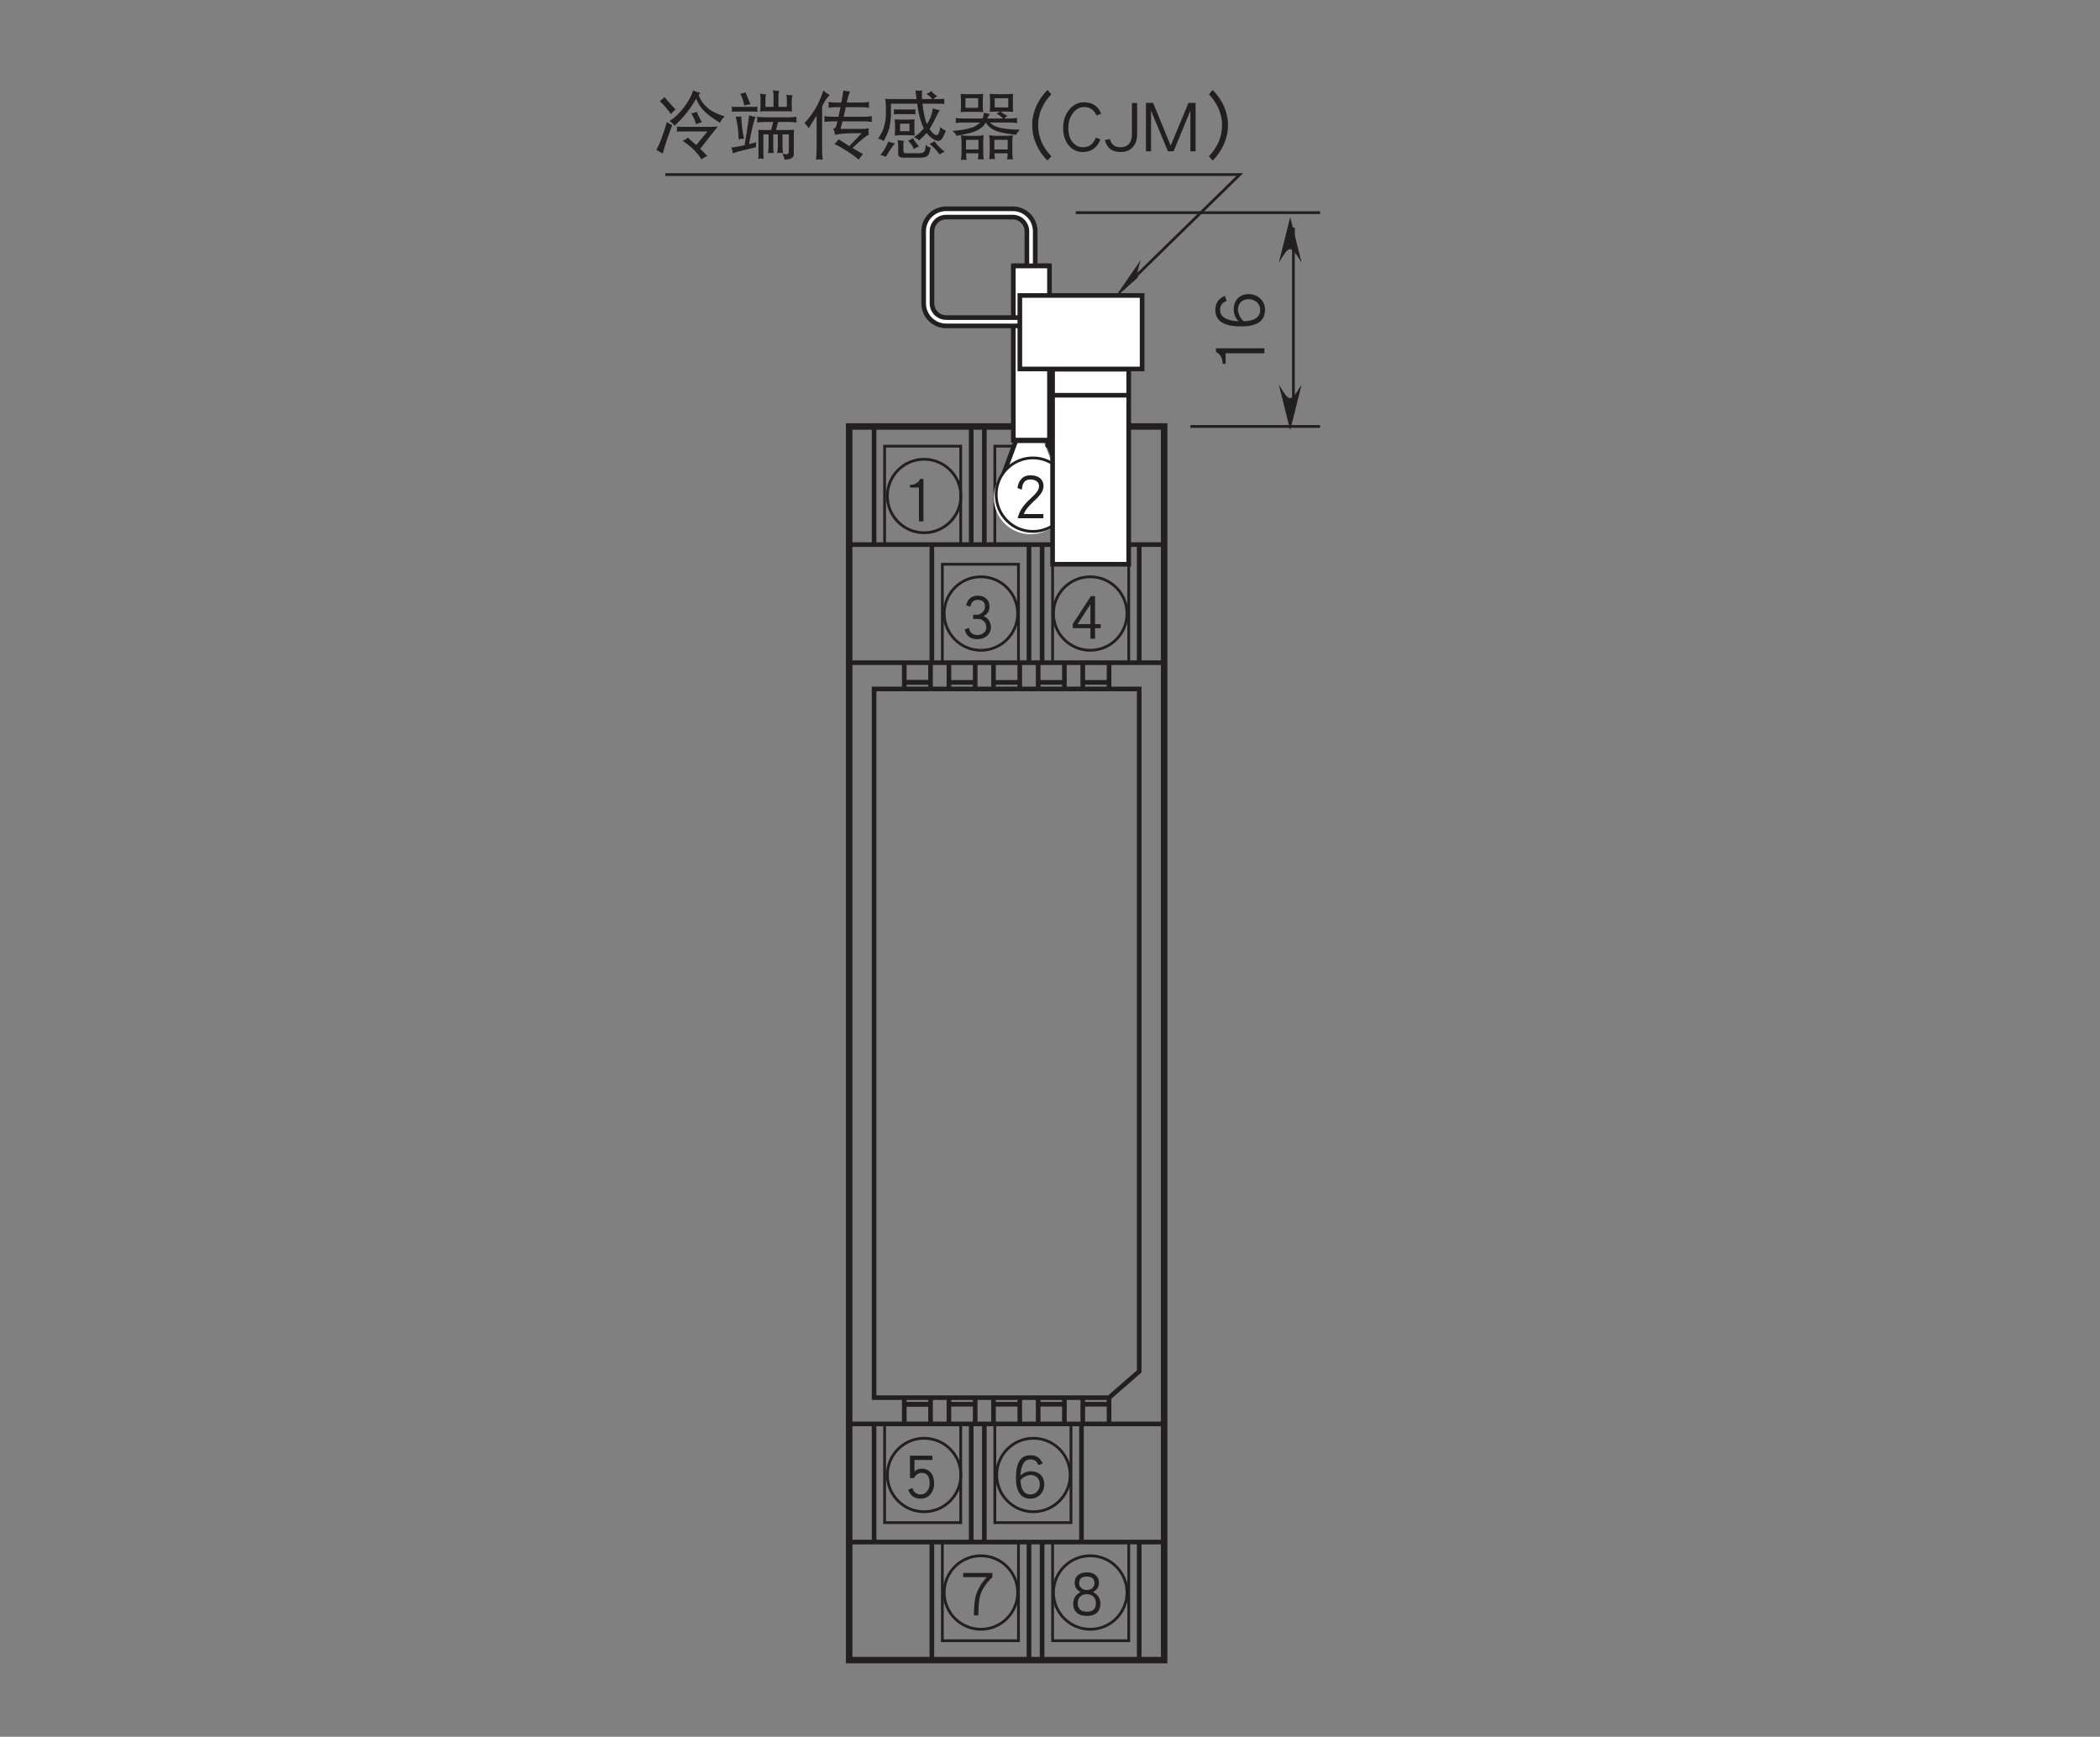 <?xml version="1.0" encoding="UTF-8"?>
<svg xmlns="http://www.w3.org/2000/svg" xmlns:xlink="http://www.w3.org/1999/xlink" width="226.77pt" height="187.56pt" viewBox="0 0 226.77 187.56" version="1.2">
<rect x="0" y="0" width="226.77" height="187.56" fill="#808080" stroke="none"/>
<defs>
<g>
<symbol overflow="visible" id="glyph0-0">
<path style="stroke:none;" d=""/>
</symbol>
<symbol overflow="visible" id="glyph0-1">
<path style="stroke:none;" d="M 3.5 -4.188 L 3.5 -4.641 L 0.344 -4.641 L 0.344 -4.188 L 2.891 -4.188 C 2.312 -3.547 1.922 -2.891 1.719 -2.219 C 1.578 -1.703 1.5 -0.984 1.5 -0.062 L 1.984 -0.062 C 1.984 -1.062 2.062 -1.797 2.203 -2.266 C 2.406 -2.906 2.828 -3.547 3.5 -4.188 Z M 3.5 -4.188 "/>
</symbol>
<symbol overflow="visible" id="glyph0-2">
<path style="stroke:none;" d="M 3.391 -1.312 C 3.391 -1.875 3.125 -2.297 2.594 -2.578 C 3.016 -2.797 3.234 -3.125 3.234 -3.562 C 3.234 -3.922 3.109 -4.203 2.875 -4.406 C 2.641 -4.594 2.328 -4.703 1.922 -4.703 C 1.516 -4.703 1.188 -4.594 0.969 -4.406 C 0.719 -4.203 0.609 -3.922 0.609 -3.562 C 0.609 -3.125 0.812 -2.797 1.25 -2.578 C 0.719 -2.297 0.453 -1.875 0.453 -1.312 C 0.453 -0.906 0.578 -0.594 0.844 -0.344 C 1.094 -0.109 1.453 0 1.938 0 C 2.391 0 2.766 -0.109 3.016 -0.344 C 3.266 -0.578 3.391 -0.906 3.391 -1.312 Z M 2.75 -3.516 C 2.75 -3.312 2.672 -3.141 2.516 -3 C 2.359 -2.859 2.156 -2.797 1.922 -2.797 C 1.688 -2.797 1.5 -2.859 1.344 -3 C 1.172 -3.141 1.094 -3.312 1.094 -3.516 C 1.094 -4 1.375 -4.25 1.922 -4.25 C 2.469 -4.25 2.75 -4 2.75 -3.516 Z M 2.906 -1.344 C 2.906 -0.75 2.578 -0.453 1.938 -0.453 C 1.594 -0.453 1.328 -0.531 1.172 -0.719 C 1.016 -0.875 0.938 -1.078 0.938 -1.344 C 0.938 -1.656 1.016 -1.906 1.203 -2.078 C 1.375 -2.25 1.609 -2.344 1.906 -2.344 C 2.203 -2.344 2.453 -2.25 2.641 -2.078 C 2.812 -1.906 2.906 -1.656 2.906 -1.344 Z M 2.906 -1.344 "/>
</symbol>
<symbol overflow="visible" id="glyph0-3">
<path style="stroke:none;" d="M 3.328 -1.656 C 3.328 -2.141 3.203 -2.531 2.969 -2.812 C 2.734 -3.094 2.406 -3.234 2 -3.234 C 1.641 -3.234 1.391 -3.125 1.203 -2.906 L 1.203 -4.172 L 3.141 -4.172 L 3.141 -4.641 L 0.719 -4.641 L 0.719 -2.219 L 1.156 -2.219 C 1.344 -2.594 1.625 -2.781 2 -2.781 C 2.562 -2.781 2.844 -2.406 2.844 -1.656 C 2.844 -1.266 2.734 -0.969 2.531 -0.75 C 2.359 -0.547 2.125 -0.453 1.859 -0.453 C 1.438 -0.453 1.141 -0.688 0.969 -1.156 L 0.531 -0.953 C 0.766 -0.312 1.203 0 1.859 0 C 2.266 0 2.609 -0.141 2.891 -0.422 C 3.172 -0.734 3.328 -1.141 3.328 -1.656 Z M 3.328 -1.656 "/>
</symbol>
<symbol overflow="visible" id="glyph0-4">
<path style="stroke:none;" d="M 3.453 -1.531 C 3.453 -1.953 3.328 -2.281 3.078 -2.547 C 2.812 -2.812 2.453 -2.953 1.984 -2.953 C 1.562 -2.953 1.203 -2.797 0.875 -2.5 C 0.938 -3.656 1.297 -4.234 1.953 -4.234 C 2.188 -4.234 2.375 -4.172 2.516 -4.062 C 2.625 -3.969 2.719 -3.828 2.812 -3.625 L 3.281 -3.781 C 3.031 -4.391 2.594 -4.688 1.953 -4.688 C 0.906 -4.688 0.391 -3.891 0.391 -2.266 C 0.391 -0.75 0.906 0 1.953 0 C 2.406 0 2.781 -0.172 3.078 -0.5 C 3.328 -0.797 3.453 -1.141 3.453 -1.531 Z M 2.969 -1.531 C 2.969 -1.25 2.875 -1 2.703 -0.797 C 2.5 -0.562 2.25 -0.453 1.953 -0.453 C 1.281 -0.453 0.922 -0.969 0.875 -2 C 0.984 -2.141 1.125 -2.266 1.359 -2.375 C 1.578 -2.5 1.781 -2.547 1.984 -2.547 C 2.297 -2.547 2.531 -2.453 2.719 -2.25 C 2.875 -2.078 2.969 -1.828 2.969 -1.531 Z M 2.969 -1.531 "/>
</symbol>
<symbol overflow="visible" id="glyph0-5">
<path style="stroke:none;" d="M 3.344 -1.281 C 3.344 -1.562 3.266 -1.812 3.125 -2.031 C 2.984 -2.234 2.781 -2.391 2.547 -2.484 C 2.969 -2.703 3.188 -3.047 3.188 -3.5 C 3.188 -3.859 3.078 -4.156 2.844 -4.375 C 2.625 -4.594 2.312 -4.703 1.922 -4.703 C 1.578 -4.703 1.281 -4.594 1.047 -4.391 C 0.859 -4.203 0.719 -3.953 0.672 -3.656 L 1.125 -3.516 C 1.203 -4 1.484 -4.25 1.922 -4.25 C 2.438 -4.25 2.703 -4 2.703 -3.5 C 2.703 -3.297 2.609 -3.094 2.438 -2.922 C 2.25 -2.734 2.078 -2.641 1.891 -2.641 L 1.422 -2.641 L 1.422 -2.188 L 1.969 -2.188 C 2.219 -2.188 2.422 -2.094 2.594 -1.922 C 2.766 -1.75 2.844 -1.531 2.844 -1.281 C 2.844 -1.047 2.766 -0.859 2.578 -0.703 C 2.406 -0.531 2.172 -0.453 1.891 -0.453 C 1.375 -0.453 1.062 -0.703 0.969 -1.219 L 0.516 -1.062 C 0.656 -0.344 1.125 0 1.891 0 C 2.297 0 2.641 -0.125 2.922 -0.359 C 3.203 -0.609 3.344 -0.922 3.344 -1.281 Z M 3.344 -1.281 "/>
</symbol>
<symbol overflow="visible" id="glyph0-6">
<path style="stroke:none;" d="M 3.422 -1.188 L 3.422 -1.625 L 2.812 -1.625 L 2.812 -4.641 L 2.359 -4.641 L 0.406 -1.641 L 0.406 -1.188 L 2.312 -1.188 L 2.312 -0.047 L 2.812 -0.047 L 2.812 -1.188 Z M 2.312 -1.625 L 0.922 -1.625 L 2.312 -3.766 Z M 2.312 -1.625 "/>
</symbol>
<symbol overflow="visible" id="glyph0-7">
<path style="stroke:none;" d="M 2.172 -0.062 L 2.172 -4.641 L 1.812 -4.641 C 1.734 -4.422 1.578 -4.266 1.359 -4.156 C 1.172 -4.047 0.969 -4 0.766 -4 L 0.719 -4 L 0.719 -3.719 L 1.688 -3.719 L 1.688 -0.062 Z M 2.172 -0.062 "/>
</symbol>
<symbol overflow="visible" id="glyph0-8">
<path style="stroke:none;" d="M 3.328 -3.547 C 3.328 -3.906 3.188 -4.188 2.938 -4.406 C 2.688 -4.594 2.344 -4.703 1.906 -4.703 C 1.5 -4.703 1.188 -4.578 0.953 -4.328 C 0.703 -4.078 0.562 -3.75 0.516 -3.328 L 0.984 -3.141 C 1.031 -3.875 1.328 -4.25 1.906 -4.25 C 2.219 -4.25 2.453 -4.172 2.625 -4.031 C 2.766 -3.906 2.844 -3.734 2.844 -3.547 C 2.844 -3.328 2.766 -3.125 2.625 -2.922 C 2.5 -2.75 2.266 -2.5 1.938 -2.203 C 1.547 -1.844 1.25 -1.516 1.047 -1.219 C 0.797 -0.859 0.625 -0.469 0.531 -0.062 L 3.312 -0.062 L 3.312 -0.516 L 1.203 -0.516 C 1.312 -0.875 1.672 -1.328 2.25 -1.875 C 2.609 -2.188 2.844 -2.453 3 -2.656 C 3.219 -2.953 3.328 -3.25 3.328 -3.547 Z M 3.328 -3.547 "/>
</symbol>
<symbol overflow="visible" id="glyph1-0">
<path style="stroke:none;" d=""/>
</symbol>
<symbol overflow="visible" id="glyph1-1">
<path style="stroke:none;" d="M -0.062 -2.484 L -5.297 -2.484 L -5.297 -2.078 C -5.062 -1.984 -4.875 -1.812 -4.75 -1.562 C -4.625 -1.328 -4.578 -1.109 -4.578 -0.875 L -4.578 -0.812 L -4.25 -0.812 L -4.25 -1.938 L -0.062 -1.938 Z M -0.062 -2.484 "/>
</symbol>
<symbol overflow="visible" id="glyph1-2">
<path style="stroke:none;" d="M -1.75 -3.938 C -2.234 -3.938 -2.609 -3.797 -2.906 -3.516 C -3.219 -3.219 -3.375 -2.797 -3.375 -2.266 C -3.375 -1.781 -3.203 -1.375 -2.859 -1 C -4.188 -1.078 -4.844 -1.484 -4.844 -2.234 C -4.844 -2.5 -4.781 -2.719 -4.641 -2.875 C -4.547 -3 -4.375 -3.109 -4.141 -3.203 L -4.328 -3.75 C -5.016 -3.469 -5.359 -2.969 -5.359 -2.234 C -5.359 -1.031 -4.438 -0.453 -2.594 -0.453 C -0.859 -0.453 0 -1.031 0 -2.234 C 0 -2.75 -0.188 -3.188 -0.578 -3.516 C -0.906 -3.797 -1.297 -3.938 -1.75 -3.938 Z M -1.75 -3.391 C -1.422 -3.391 -1.156 -3.281 -0.906 -3.094 C -0.641 -2.859 -0.516 -2.578 -0.516 -2.234 C -0.516 -1.469 -1.109 -1.047 -2.281 -1 C -2.438 -1.125 -2.594 -1.297 -2.719 -1.547 C -2.844 -1.797 -2.922 -2.031 -2.922 -2.266 C -2.922 -2.625 -2.797 -2.891 -2.578 -3.109 C -2.375 -3.297 -2.094 -3.391 -1.75 -3.391 Z M -1.75 -3.391 "/>
</symbol>
<symbol overflow="visible" id="glyph2-0">
<path style="stroke:none;" d=""/>
</symbol>
<symbol overflow="visible" id="glyph2-1">
<path style="stroke:none;" d="M 1.156 -5.938 C 1 -5.781 0.844 -5.641 0.656 -5.5 C 1.062 -5.109 1.484 -4.625 1.875 -4.094 C 2.031 -4.312 2.188 -4.484 2.359 -4.594 C 1.922 -5.047 1.516 -5.5 1.156 -5.938 Z M 1.422 -3.25 C 1.031 -1.875 0.641 -0.875 0.281 -0.219 C 0.469 -0.141 0.703 -0.016 0.969 0.172 C 1.234 -0.797 1.578 -1.828 2 -2.906 C 1.75 -3.016 1.578 -3.125 1.422 -3.25 Z M 4.266 -6.656 C 4.047 -6.016 3.719 -5.422 3.297 -4.875 C 2.859 -4.281 2.344 -3.766 1.703 -3.344 C 1.953 -3.188 2.125 -3.016 2.25 -2.844 C 3.219 -3.734 4 -4.703 4.578 -5.766 C 4.766 -5.297 5.016 -4.906 5.312 -4.562 C 5.719 -4.125 6.328 -3.656 7.172 -3.156 C 7.266 -3.422 7.422 -3.656 7.672 -3.844 C 6.859 -4.094 6.234 -4.406 5.766 -4.812 C 5.359 -5.172 5.047 -5.609 4.844 -6.156 C 4.906 -6.25 4.969 -6.328 5.047 -6.406 C 4.781 -6.438 4.516 -6.516 4.266 -6.656 Z M 4.641 -4.344 C 4.453 -4.266 4.25 -4.203 4.047 -4.188 C 4.297 -3.766 4.484 -3.359 4.578 -3 C 4.797 -3.109 5 -3.172 5.203 -3.219 C 4.969 -3.609 4.781 -4 4.641 -4.344 Z M 2.484 -2.75 C 2.5 -2.656 2.516 -2.562 2.516 -2.469 C 2.516 -2.375 2.5 -2.281 2.484 -2.203 C 2.672 -2.219 2.859 -2.219 3.047 -2.219 L 5.797 -2.219 L 4.594 -0.75 C 4.484 -0.859 4.344 -0.969 4.219 -1.078 C 3.969 -1.297 3.797 -1.453 3.703 -1.562 C 3.547 -1.422 3.359 -1.312 3.109 -1.219 C 3.547 -0.938 3.984 -0.578 4.406 -0.172 C 4.766 0.219 5.016 0.531 5.141 0.781 C 5.406 0.594 5.641 0.484 5.797 0.438 C 5.625 0.25 5.438 0.078 5.25 -0.125 C 5.172 -0.188 5.094 -0.266 5.016 -0.344 C 5.859 -1.422 6.484 -2.234 6.922 -2.75 C 6.625 -2.734 6.312 -2.719 6.016 -2.719 L 3.047 -2.719 C 2.859 -2.719 2.672 -2.734 2.484 -2.75 Z M 2.484 -2.75 "/>
</symbol>
<symbol overflow="visible" id="glyph2-2">
<path style="stroke:none;" d="M 1.938 -6.438 C 1.719 -6.359 1.531 -6.312 1.359 -6.312 C 1.547 -5.984 1.688 -5.562 1.797 -5.031 C 2 -5.094 2.219 -5.125 2.453 -5.156 Z M 0.438 -4.906 C 0.453 -4.812 0.469 -4.719 0.469 -4.625 C 0.469 -4.531 0.453 -4.438 0.438 -4.344 C 0.562 -4.359 0.672 -4.375 0.812 -4.375 L 2.859 -4.375 C 2.984 -4.375 3.109 -4.359 3.234 -4.344 C 3.219 -4.438 3.203 -4.531 3.203 -4.625 C 3.203 -4.719 3.219 -4.812 3.234 -4.906 C 3.109 -4.875 2.984 -4.875 2.859 -4.875 L 0.812 -4.875 C 0.672 -4.875 0.562 -4.875 0.438 -4.906 Z M 1.469 -3.844 C 1.281 -3.828 1.078 -3.812 0.875 -3.812 C 1.078 -2.953 1.188 -2.141 1.188 -1.375 C 1.375 -1.422 1.578 -1.438 1.766 -1.438 C 1.578 -2.344 1.484 -3.141 1.469 -3.844 Z M 2.328 -3.969 C 2.141 -2.656 1.984 -1.578 1.828 -0.734 C 1.359 -0.625 0.891 -0.547 0.406 -0.484 C 0.5 -0.234 0.547 -0.031 0.562 0.141 C 0.922 -0.016 1.75 -0.219 3.047 -0.516 C 3.047 -0.609 3.062 -0.797 3.078 -1.062 C 2.828 -0.984 2.578 -0.922 2.312 -0.859 C 2.547 -2.234 2.781 -3.219 3.016 -3.812 C 2.75 -3.828 2.516 -3.875 2.328 -3.969 Z M 4.891 -6.688 C 4.938 -6.484 4.953 -6.281 4.953 -6.094 L 4.953 -4.875 L 4.078 -4.875 L 4.078 -5.844 C 4.078 -5.969 4.109 -6.078 4.172 -6.219 C 3.922 -6.234 3.703 -6.266 3.484 -6.312 C 3.531 -6.172 3.547 -6.031 3.547 -5.906 L 3.547 -4.844 C 3.547 -4.688 3.531 -4.531 3.484 -4.375 C 3.672 -4.391 3.859 -4.406 4.047 -4.406 L 6.484 -4.406 C 6.641 -4.406 6.797 -4.391 6.953 -4.375 C 6.938 -4.531 6.922 -4.703 6.922 -4.875 L 6.922 -5.656 C 6.922 -5.828 6.953 -5.984 7.016 -6.125 C 6.734 -6.125 6.516 -6.156 6.328 -6.188 C 6.359 -6.047 6.391 -5.906 6.391 -5.781 L 6.391 -4.875 L 5.484 -4.875 L 5.484 -6.094 C 5.484 -6.297 5.516 -6.453 5.578 -6.594 C 5.312 -6.594 5.094 -6.625 4.891 -6.688 Z M 3.172 -3.812 C 3.188 -3.703 3.203 -3.594 3.203 -3.5 C 3.203 -3.391 3.188 -3.297 3.172 -3.188 C 3.469 -3.219 3.766 -3.25 4.047 -3.25 L 4.922 -3.25 L 4.688 -2.375 L 3.891 -2.375 C 3.703 -2.375 3.5 -2.391 3.312 -2.406 C 3.328 -2.141 3.328 -1.875 3.328 -1.594 L 3.328 0.141 C 3.328 0.344 3.328 0.547 3.312 0.75 C 3.391 0.719 3.484 0.703 3.578 0.703 C 3.688 0.703 3.781 0.719 3.891 0.75 C 3.875 0.547 3.859 0.344 3.859 0.141 L 3.859 -1.906 L 4.422 -1.906 L 4.422 -0.688 C 4.422 -0.422 4.406 -0.156 4.359 0.125 C 4.469 0.094 4.562 0.094 4.672 0.094 C 4.781 0.094 4.875 0.094 4.984 0.125 C 4.938 -0.156 4.922 -0.422 4.922 -0.688 L 4.922 -1.906 L 5.422 -1.906 L 5.422 -0.688 C 5.422 -0.422 5.391 -0.156 5.359 0.125 C 5.469 0.094 5.562 0.094 5.672 0.094 C 5.766 0.094 5.875 0.094 5.984 0.125 C 5.938 -0.156 5.922 -0.422 5.922 -0.688 L 5.922 -1.906 L 6.609 -1.906 L 6.609 -0.078 C 6.609 0.141 6.531 0.234 6.391 0.234 C 6.266 0.234 6.094 0.219 5.922 0.203 C 6.047 0.438 6.125 0.641 6.141 0.828 C 6.375 0.828 6.609 0.781 6.828 0.703 C 7.031 0.609 7.141 0.469 7.141 0.234 L 7.141 -1.594 C 7.141 -1.875 7.141 -2.141 7.172 -2.406 C 6.969 -2.391 6.766 -2.375 6.578 -2.375 L 5.219 -2.375 L 5.453 -3.25 L 6.578 -3.25 C 6.859 -3.25 7.156 -3.219 7.453 -3.188 C 7.422 -3.297 7.422 -3.391 7.422 -3.5 C 7.422 -3.594 7.422 -3.703 7.453 -3.812 C 7.156 -3.766 6.859 -3.75 6.578 -3.75 L 4.047 -3.75 C 3.766 -3.75 3.469 -3.766 3.172 -3.812 Z M 3.172 -3.812 "/>
</symbol>
<symbol overflow="visible" id="glyph2-3">
<path style="stroke:none;" d="M 2.359 -6.656 C 2.172 -6.062 1.938 -5.531 1.688 -5.031 C 1.328 -4.359 0.875 -3.719 0.312 -3.125 C 0.469 -3 0.625 -2.797 0.781 -2.562 C 1.047 -3.016 1.297 -3.438 1.547 -3.812 C 1.562 -3.844 1.594 -3.875 1.625 -3.922 L 1.625 -0.312 C 1.625 0.062 1.594 0.453 1.562 0.828 C 1.672 0.812 1.781 0.797 1.906 0.797 C 2.016 0.797 2.141 0.812 2.281 0.828 C 2.234 0.453 2.219 0.062 2.219 -0.312 L 2.219 -4.922 C 2.297 -5.062 2.375 -5.234 2.469 -5.406 C 2.641 -5.703 2.828 -5.953 3.047 -6.156 C 2.781 -6.297 2.547 -6.453 2.359 -6.656 Z M 2.891 -5.406 C 2.922 -5.297 2.938 -5.188 2.938 -5.094 C 2.938 -4.984 2.922 -4.875 2.891 -4.781 C 3.188 -4.828 3.469 -4.844 3.766 -4.844 L 4.203 -4.844 C 4.141 -4.562 4.078 -4.25 4.016 -3.922 C 4 -3.891 4 -3.844 3.984 -3.812 L 3.328 -3.812 C 3.047 -3.812 2.75 -3.828 2.453 -3.875 C 2.469 -3.766 2.484 -3.672 2.484 -3.562 C 2.484 -3.453 2.469 -3.359 2.453 -3.25 C 2.75 -3.297 3.047 -3.312 3.328 -3.312 L 3.875 -3.312 C 3.797 -2.984 3.734 -2.766 3.703 -2.703 C 3.656 -2.641 3.562 -2.578 3.422 -2.5 C 3.531 -2.312 3.594 -2.094 3.609 -1.859 C 4.141 -1.969 4.766 -2.031 5.484 -2.031 L 6.484 -2.031 L 5.156 -0.641 C 4.75 -0.891 4.359 -1.141 4 -1.375 C 3.859 -1.188 3.719 -1.016 3.547 -0.875 C 4.438 -0.438 5.328 0.125 6.203 0.828 C 6.281 0.641 6.422 0.438 6.641 0.234 C 6.25 0.016 5.875 -0.203 5.5 -0.438 C 6.422 -1.312 7.016 -1.797 7.266 -1.875 C 7.234 -2 7.234 -2.125 7.234 -2.25 C 7.234 -2.359 7.234 -2.453 7.266 -2.562 C 7.031 -2.516 6.781 -2.5 6.547 -2.5 L 4.203 -2.5 C 4.281 -2.75 4.344 -3.016 4.422 -3.312 L 6.734 -3.312 C 7.016 -3.312 7.312 -3.297 7.609 -3.25 C 7.578 -3.359 7.578 -3.453 7.578 -3.562 C 7.578 -3.672 7.578 -3.766 7.609 -3.875 C 7.312 -3.828 7.016 -3.812 6.734 -3.812 L 4.547 -3.812 C 4.625 -4.125 4.688 -4.469 4.781 -4.844 L 6.422 -4.844 C 6.703 -4.844 7 -4.828 7.297 -4.781 C 7.281 -4.875 7.266 -4.984 7.266 -5.094 C 7.266 -5.188 7.281 -5.297 7.297 -5.406 C 7 -5.359 6.703 -5.344 6.422 -5.344 L 4.875 -5.344 C 4.984 -5.859 5.109 -6.25 5.234 -6.531 C 4.922 -6.562 4.688 -6.594 4.516 -6.656 C 4.469 -6.312 4.406 -5.875 4.297 -5.344 L 3.766 -5.344 C 3.469 -5.344 3.188 -5.359 2.891 -5.406 Z M 2.891 -5.406 "/>
</symbol>
<symbol overflow="visible" id="glyph2-4">
<path style="stroke:none;" d="M 7.453 -5.75 C 7.234 -5.719 7.031 -5.719 6.828 -5.719 L 6.25 -5.719 C 6.375 -5.844 6.516 -5.953 6.672 -6.031 C 6.375 -6.219 6.156 -6.406 6.016 -6.594 C 5.875 -6.453 5.703 -6.344 5.516 -6.281 C 5.75 -6.109 5.969 -5.938 6.125 -5.719 L 5.031 -5.719 C 5.016 -5.875 5.016 -6.031 5.016 -6.219 C 5.016 -6.375 5.016 -6.516 5.047 -6.656 C 4.906 -6.625 4.797 -6.625 4.703 -6.625 C 4.594 -6.625 4.469 -6.625 4.328 -6.656 C 4.359 -6.312 4.391 -6 4.438 -5.719 L 1.703 -5.719 C 1.484 -5.719 1.266 -5.719 1.047 -5.75 C 1.094 -5.516 1.125 -5.266 1.125 -5.031 L 1.125 -4.031 C 1.125 -3.562 1.031 -3.094 0.891 -2.609 C 0.766 -2.219 0.547 -1.828 0.281 -1.438 C 0.516 -1.406 0.703 -1.328 0.875 -1.172 C 1.172 -1.703 1.375 -2.156 1.484 -2.547 C 1.594 -3 1.656 -3.5 1.672 -4.031 L 1.672 -5.219 L 4.5 -5.219 C 4.609 -4.453 4.734 -3.859 4.875 -3.453 C 4.969 -3.125 5.094 -2.828 5.219 -2.562 C 4.891 -2.156 4.531 -1.844 4.141 -1.594 C 4.344 -1.531 4.531 -1.422 4.703 -1.25 C 5 -1.5 5.281 -1.766 5.516 -2.062 C 5.656 -1.875 5.828 -1.703 6 -1.562 C 6.312 -1.312 6.578 -1.203 6.797 -1.203 C 6.922 -1.203 7.031 -1.266 7.141 -1.391 C 7.266 -1.531 7.422 -1.844 7.609 -2.312 C 7.359 -2.406 7.156 -2.531 7.016 -2.719 C 6.922 -2.109 6.781 -1.828 6.609 -1.828 C 6.406 -1.828 6.172 -2 5.906 -2.391 C 5.875 -2.422 5.859 -2.453 5.844 -2.484 C 5.984 -2.719 6.125 -2.969 6.266 -3.219 C 6.578 -3.891 6.812 -4.328 6.953 -4.531 C 6.734 -4.547 6.484 -4.609 6.203 -4.719 C 6.109 -4.078 5.891 -3.5 5.562 -3.016 C 5.453 -3.25 5.359 -3.547 5.297 -3.859 C 5.188 -4.281 5.125 -4.734 5.078 -5.219 L 6.828 -5.219 C 7.031 -5.219 7.234 -5.203 7.453 -5.188 C 7.422 -5.281 7.422 -5.375 7.422 -5.469 C 7.422 -5.562 7.422 -5.656 7.453 -5.75 Z M 1.969 -4.625 C 1.984 -4.531 2 -4.438 2 -4.344 C 2 -4.25 1.984 -4.156 1.969 -4.062 C 2.078 -4.078 2.203 -4.094 2.328 -4.094 L 3.953 -4.094 C 4.078 -4.094 4.203 -4.078 4.328 -4.062 C 4.312 -4.156 4.297 -4.25 4.297 -4.344 C 4.297 -4.438 4.312 -4.531 4.328 -4.625 C 4.203 -4.594 4.078 -4.594 3.953 -4.594 L 2.328 -4.594 C 2.203 -4.594 2.078 -4.594 1.969 -4.625 Z M 2.078 -3.531 C 2.078 -3.375 2.094 -3.219 2.109 -3.062 L 2.109 -2.344 C 2.109 -2.156 2.094 -1.969 2.078 -1.781 C 2.391 -1.797 2.688 -1.828 3 -1.828 L 3.328 -1.828 C 3.641 -1.828 3.938 -1.797 4.234 -1.781 C 4.219 -1.969 4.203 -2.156 4.203 -2.344 L 4.203 -3.062 C 4.203 -3.219 4.219 -3.375 4.234 -3.531 C 3.938 -3.516 3.641 -3.5 3.328 -3.5 L 3 -3.5 C 2.688 -3.5 2.391 -3.516 2.078 -3.531 Z M 3.672 -2.25 L 2.656 -2.25 L 2.656 -3.062 L 3.672 -3.062 Z M 1.391 -1.141 C 1.172 -0.594 0.891 -0.094 0.531 0.328 C 0.734 0.359 0.922 0.422 1.125 0.516 C 1.594 -0.266 1.922 -0.75 2.109 -0.938 C 1.875 -0.969 1.641 -1.031 1.391 -1.141 Z M 2.391 -1.281 C 2.438 -1.094 2.453 -0.906 2.453 -0.734 L 2.453 0.234 C 2.453 0.484 2.656 0.609 3.016 0.609 L 4.891 0.609 C 5.281 0.609 5.562 0.516 5.703 0.312 C 5.812 0.156 5.891 -0.094 5.953 -0.484 C 5.719 -0.531 5.531 -0.641 5.422 -0.797 C 5.422 -0.391 5.359 -0.141 5.266 -0.047 C 5.172 0.062 5 0.125 4.766 0.125 L 3.234 0.125 C 3.094 0.125 3.016 0.031 3.016 -0.141 L 3.016 -0.875 C 3.016 -1 3.031 -1.125 3.078 -1.219 C 2.844 -1.219 2.625 -1.234 2.391 -1.281 Z M 4.047 -1.516 C 3.906 -1.391 3.734 -1.297 3.516 -1.25 C 3.766 -0.984 3.984 -0.672 4.172 -0.312 C 4.328 -0.469 4.516 -0.547 4.703 -0.594 C 4.438 -0.906 4.203 -1.203 4.047 -1.516 Z M 6.359 -1.172 C 6.219 -1.047 6.031 -0.953 5.828 -0.906 C 6.234 -0.578 6.609 -0.172 6.922 0.266 C 7.094 0.125 7.281 0.031 7.484 -0.016 C 7.016 -0.406 6.641 -0.781 6.359 -1.172 Z M 6.359 -1.172 "/>
</symbol>
<symbol overflow="visible" id="glyph2-5">
<path style="stroke:none;" d="M 1.219 -6.281 C 1.219 -6.109 1.219 -5.969 1.25 -5.812 L 1.25 -4.844 C 1.25 -4.656 1.234 -4.484 1.219 -4.312 C 1.5 -4.328 1.797 -4.344 2.078 -4.344 L 2.766 -4.344 C 3.062 -4.344 3.359 -4.328 3.656 -4.312 C 3.625 -4.484 3.609 -4.656 3.609 -4.844 L 3.609 -5.812 C 3.609 -5.969 3.625 -6.109 3.656 -6.281 C 3.359 -6.25 3.062 -6.25 2.766 -6.25 L 2.078 -6.25 C 1.797 -6.25 1.5 -6.25 1.219 -6.281 Z M 3.109 -4.781 L 1.734 -4.781 L 1.734 -5.812 L 3.109 -5.812 Z M 4.359 -6.281 C 4.359 -6.109 4.375 -5.969 4.391 -5.812 L 4.391 -4.875 C 4.391 -4.688 4.375 -4.516 4.359 -4.344 C 4.641 -4.359 4.938 -4.375 5.234 -4.375 L 5.453 -4.375 C 5.344 -4.281 5.219 -4.203 5.078 -4.156 C 5.359 -4.016 5.594 -3.828 5.797 -3.625 L 4.094 -3.625 C 4.141 -3.766 4.25 -3.938 4.391 -4.125 C 4.172 -4.125 3.953 -4.172 3.734 -4.25 C 3.703 -4.016 3.656 -3.797 3.578 -3.625 L 1.422 -3.625 C 1.172 -3.625 0.922 -3.641 0.672 -3.688 C 0.688 -3.594 0.703 -3.5 0.703 -3.406 C 0.703 -3.312 0.688 -3.219 0.672 -3.125 C 0.922 -3.172 1.172 -3.188 1.422 -3.188 L 3.328 -3.188 C 3.281 -3.141 3.219 -3.094 3.156 -3.047 C 2.844 -2.781 2.484 -2.625 2.047 -2.531 C 1.531 -2.406 0.953 -2.328 0.328 -2.281 C 0.547 -2.109 0.688 -1.938 0.781 -1.75 C 1.594 -1.906 2.203 -2.031 2.609 -2.172 C 3.031 -2.312 3.359 -2.516 3.641 -2.781 C 3.75 -2.891 3.844 -3.031 3.922 -3.188 L 3.938 -3.188 C 4.125 -2.844 4.422 -2.578 4.812 -2.391 C 5.219 -2.172 6.016 -1.984 7.203 -1.859 C 7.297 -2.062 7.438 -2.25 7.609 -2.406 C 6.484 -2.438 5.688 -2.531 5.234 -2.688 C 4.875 -2.781 4.594 -2.953 4.375 -3.188 L 6.578 -3.188 C 6.828 -3.188 7.078 -3.172 7.328 -3.125 C 7.312 -3.219 7.297 -3.312 7.297 -3.406 C 7.297 -3.5 7.312 -3.594 7.328 -3.688 C 7.078 -3.641 6.828 -3.625 6.578 -3.625 L 5.922 -3.625 C 6.016 -3.734 6.141 -3.828 6.266 -3.906 C 5.953 -4.062 5.703 -4.219 5.531 -4.375 L 6.016 -4.375 C 6.297 -4.375 6.594 -4.359 6.891 -4.344 C 6.859 -4.516 6.859 -4.688 6.859 -4.875 L 6.859 -5.812 C 6.859 -5.969 6.859 -6.109 6.891 -6.281 C 6.594 -6.25 6.297 -6.25 6.016 -6.25 L 5.234 -6.25 C 4.938 -6.25 4.641 -6.25 4.359 -6.281 Z M 6.359 -4.812 L 4.891 -4.812 L 4.891 -5.812 L 6.359 -5.812 Z M 1.25 -1.828 C 1.281 -1.578 1.312 -1.344 1.312 -1.109 L 1.312 0.094 C 1.312 0.344 1.281 0.594 1.25 0.859 C 1.391 0.844 1.5 0.828 1.562 0.828 C 1.609 0.828 1.703 0.844 1.875 0.859 C 1.828 0.625 1.797 0.391 1.797 0.141 L 3.141 0.141 C 3.141 0.359 3.109 0.578 3.078 0.797 C 3.234 0.781 3.344 0.781 3.391 0.781 C 3.438 0.781 3.547 0.781 3.703 0.797 C 3.672 0.547 3.656 0.281 3.656 0.031 L 3.656 -1.109 C 3.656 -1.344 3.672 -1.578 3.703 -1.828 C 3.438 -1.766 3.172 -1.75 2.891 -1.75 L 2.047 -1.75 C 1.781 -1.75 1.516 -1.766 1.25 -1.828 Z M 1.797 -0.281 L 1.797 -1.312 L 3.141 -1.312 L 3.141 -0.281 Z M 4.297 -1.828 C 4.328 -1.578 4.359 -1.344 4.359 -1.109 L 4.359 -0.016 C 4.359 0.25 4.328 0.516 4.297 0.781 C 4.453 0.75 4.562 0.75 4.609 0.75 C 4.656 0.75 4.766 0.75 4.922 0.781 C 4.891 0.562 4.875 0.344 4.875 0.141 L 6.297 0.141 C 6.297 0.359 6.266 0.578 6.234 0.797 C 6.391 0.781 6.484 0.781 6.547 0.781 C 6.594 0.781 6.703 0.781 6.859 0.797 C 6.812 0.547 6.797 0.281 6.797 0.031 L 6.797 -1.109 C 6.797 -1.344 6.812 -1.578 6.859 -1.828 C 6.594 -1.766 6.312 -1.75 6.047 -1.75 L 5.109 -1.75 C 4.844 -1.75 4.562 -1.766 4.297 -1.828 Z M 4.859 -0.281 L 4.859 -1.312 L 6.297 -1.312 L 6.297 -0.281 Z M 4.859 -0.281 "/>
</symbol>
<symbol overflow="visible" id="glyph2-6">
<path style="stroke:none;" d="M 7.016 0.453 C 6.578 0 6.219 -0.5 5.969 -1.078 C 5.719 -1.672 5.594 -2.266 5.594 -2.891 C 5.594 -3.5 5.719 -4.109 5.969 -4.688 C 6.219 -5.266 6.578 -5.781 7.016 -6.234 L 6.609 -6.703 C 6.078 -6.188 5.688 -5.594 5.391 -4.953 C 5.094 -4.281 4.953 -3.594 4.953 -2.891 C 4.953 -2.188 5.094 -1.5 5.391 -0.844 C 5.672 -0.188 6.078 0.406 6.609 0.922 Z M 7.016 0.453 "/>
</symbol>
<symbol overflow="visible" id="glyph2-7">
<path style="stroke:none;" d="M 4.422 -4.141 C 4.094 -4.953 3.469 -5.375 2.562 -5.375 C 1.938 -5.375 1.406 -5.109 0.969 -4.578 C 0.531 -4.047 0.312 -3.375 0.312 -2.594 C 0.312 -1.797 0.531 -1.172 0.938 -0.688 C 1.344 -0.234 1.844 0 2.438 0 C 3.344 0 3.969 -0.453 4.344 -1.359 L 3.844 -1.562 C 3.703 -1.203 3.516 -0.953 3.328 -0.797 C 3.094 -0.609 2.797 -0.516 2.438 -0.516 C 2.016 -0.516 1.656 -0.688 1.359 -1.031 C 1.031 -1.406 0.875 -1.938 0.875 -2.594 C 0.875 -3.25 1.047 -3.812 1.406 -4.25 C 1.719 -4.641 2.109 -4.859 2.562 -4.859 C 3.219 -4.859 3.672 -4.547 3.906 -3.953 Z M 4.422 -4.141 "/>
</symbol>
<symbol overflow="visible" id="glyph2-8">
<path style="stroke:none;" d="M 3.641 -1.875 L 3.641 -5.297 L 3.078 -5.297 L 3.078 -1.875 C 3.078 -1.438 2.969 -1.109 2.766 -0.875 C 2.547 -0.641 2.25 -0.516 1.875 -0.516 C 1.234 -0.516 0.844 -0.812 0.703 -1.406 L 0.156 -1.297 C 0.359 -0.438 0.938 0 1.875 0 C 2.422 0 2.844 -0.172 3.156 -0.516 C 3.469 -0.859 3.641 -1.312 3.641 -1.875 Z M 3.641 -1.875 "/>
</symbol>
<symbol overflow="visible" id="glyph2-9">
<path style="stroke:none;" d="M 5.844 -0.078 L 5.844 -5.312 L 5.078 -5.312 L 3.156 -0.688 L 1.25 -5.312 L 0.484 -5.312 L 0.484 -0.078 L 1.031 -0.078 L 1.031 -4.469 L 2.859 -0.078 L 3.469 -0.078 L 5.281 -4.469 L 5.281 -0.078 Z M 5.844 -0.078 "/>
</symbol>
<symbol overflow="visible" id="glyph2-10">
<path style="stroke:none;" d="M 3.031 -2.891 C 3.031 -3.594 2.875 -4.281 2.594 -4.953 C 2.297 -5.594 1.891 -6.188 1.375 -6.703 L 0.969 -6.234 C 1.406 -5.781 1.75 -5.266 2.016 -4.688 C 2.266 -4.109 2.391 -3.5 2.391 -2.891 C 2.391 -2.266 2.266 -1.672 2.016 -1.078 C 1.75 -0.5 1.406 0 0.969 0.453 L 1.375 0.922 C 1.891 0.406 2.297 -0.188 2.594 -0.844 C 2.875 -1.5 3.031 -2.188 3.031 -2.891 Z M 3.031 -2.891 "/>
</symbol>
</g>
</defs>
<g id="surface1">
<path style="fill:none;stroke-width:3;stroke-linecap:butt;stroke-linejoin:miter;stroke:rgb(13.73%,12.16%,12.549%);stroke-opacity:1;stroke-miterlimit:4;" d="M 1057.766 111.706 C 1079.653 111.706 1097.429 129.482 1097.429 151.408 C 1097.429 173.296 1079.653 191.072 1057.766 191.072 C 1035.84 191.072 1018.064 173.296 1018.064 151.408 C 1018.064 129.482 1035.84 111.706 1057.766 111.706 Z M 1057.766 111.706 " transform="matrix(0.1,0,0,-0.1,0.151,187.121)"/>
<g style="fill:rgb(13.73%,12.16%,12.549%);fill-opacity:1;">
  <use xlink:href="#glyph0-1" x="103.665" y="174.506"/>
</g>
<path style="fill:none;stroke-width:3;stroke-linecap:butt;stroke-linejoin:miter;stroke:rgb(13.73%,12.16%,12.549%);stroke-opacity:1;stroke-miterlimit:4;" d="M 1175.777 111.706 C 1197.703 111.706 1215.479 129.482 1215.479 151.408 C 1215.479 173.296 1197.703 191.072 1175.777 191.072 C 1153.85 191.072 1136.074 173.296 1136.074 151.408 C 1136.074 129.482 1153.85 111.706 1175.777 111.706 Z M 1175.777 111.706 " transform="matrix(0.1,0,0,-0.1,0.151,187.121)"/>
<g style="fill:rgb(13.73%,12.16%,12.549%);fill-opacity:1;">
  <use xlink:href="#glyph0-2" x="115.438" y="174.506"/>
</g>
<path style="fill:none;stroke-width:3;stroke-linecap:butt;stroke-linejoin:miter;stroke:rgb(13.73%,12.16%,12.549%);stroke-opacity:1;stroke-miterlimit:4;" d="M 996.412 238.644 C 1018.338 238.644 1036.075 256.381 1036.075 278.307 C 1036.075 300.233 1018.338 317.97 996.412 317.97 C 974.485 317.97 956.709 300.233 956.709 278.307 C 956.709 256.381 974.485 238.644 996.412 238.644 Z M 996.412 238.644 " transform="matrix(0.1,0,0,-0.1,0.151,187.121)"/>
<g style="fill:rgb(13.73%,12.16%,12.549%);fill-opacity:1;">
  <use xlink:href="#glyph0-3" x="97.544" y="161.843"/>
</g>
<path style="fill:none;stroke-width:3;stroke-linecap:butt;stroke-linejoin:miter;stroke:rgb(13.73%,12.16%,12.549%);stroke-opacity:1;stroke-miterlimit:4;" d="M 1114.422 238.644 C 1136.348 238.644 1154.124 256.381 1154.124 278.307 C 1154.124 300.233 1136.348 317.97 1114.422 317.97 C 1092.496 317.97 1074.759 300.233 1074.759 278.307 C 1074.759 256.381 1092.496 238.644 1114.422 238.644 Z M 1114.422 238.644 " transform="matrix(0.1,0,0,-0.1,0.151,187.121)"/>
<g style="fill:rgb(13.73%,12.16%,12.549%);fill-opacity:1;">
  <use xlink:href="#glyph0-4" x="109.318" y="161.843"/>
</g>
<path style="fill:none;stroke-width:3;stroke-linecap:butt;stroke-linejoin:miter;stroke:rgb(13.73%,12.16%,12.549%);stroke-opacity:1;stroke-miterlimit:4;" d="M 1057.766 1168.946 C 1079.653 1168.946 1097.429 1186.722 1097.429 1208.648 C 1097.429 1230.575 1079.653 1248.312 1057.766 1248.312 C 1035.84 1248.312 1018.064 1230.575 1018.064 1208.648 C 1018.064 1186.722 1035.84 1168.946 1057.766 1168.946 Z M 1057.766 1168.946 " transform="matrix(0.1,0,0,-0.1,0.151,187.121)"/>
<g style="fill:rgb(13.73%,12.16%,12.549%);fill-opacity:1;">
  <use xlink:href="#glyph0-5" x="103.665" y="69.028"/>
</g>
<path style="fill:none;stroke-width:3;stroke-linecap:butt;stroke-linejoin:miter;stroke:rgb(13.73%,12.16%,12.549%);stroke-opacity:1;stroke-miterlimit:4;" d="M 1175.777 1168.946 C 1197.703 1168.946 1215.479 1186.722 1215.479 1208.648 C 1215.479 1230.575 1197.703 1248.312 1175.777 1248.312 C 1153.85 1248.312 1136.074 1230.575 1136.074 1208.648 C 1136.074 1186.722 1153.85 1168.946 1175.777 1168.946 Z M 1175.777 1168.946 " transform="matrix(0.1,0,0,-0.1,0.151,187.121)"/>
<g style="fill:rgb(13.73%,12.16%,12.549%);fill-opacity:1;">
  <use xlink:href="#glyph0-6" x="115.438" y="69.028"/>
</g>
<path style="fill:none;stroke-width:3;stroke-linecap:butt;stroke-linejoin:miter;stroke:rgb(13.73%,12.16%,12.549%);stroke-opacity:1;stroke-miterlimit:4;" d="M 996.412 1295.884 C 1018.338 1295.884 1036.075 1313.66 1036.075 1335.547 C 1036.075 1357.473 1018.338 1375.249 996.412 1375.249 C 974.485 1375.249 956.709 1357.473 956.709 1335.547 C 956.709 1313.66 974.485 1295.884 996.412 1295.884 Z M 996.412 1295.884 " transform="matrix(0.1,0,0,-0.1,0.151,187.121)"/>
<g style="fill:rgb(13.73%,12.16%,12.549%);fill-opacity:1;">
  <use xlink:href="#glyph0-7" x="97.544" y="56.365"/>
</g>
<path style="fill:none;stroke-width:7;stroke-linecap:butt;stroke-linejoin:miter;stroke:rgb(13.73%,12.16%,12.549%);stroke-opacity:1;stroke-miterlimit:4;" d="M 915.48 78.386 L 1255.612 78.386 L 1255.612 1410.645 L 915.48 1410.645 Z M 915.48 78.386 " transform="matrix(0.1,0,0,-0.1,0.151,187.121)"/>
<path style="fill:none;stroke-width:5;stroke-linecap:butt;stroke-linejoin:miter;stroke:rgb(13.73%,12.16%,12.549%);stroke-opacity:1;stroke-miterlimit:4;" d="M 1061.447 1283.08 L 1061.447 1410.645 " transform="matrix(0.1,0,0,-0.1,0.151,187.121)"/>
<path style="fill:none;stroke-width:5;stroke-linecap:butt;stroke-linejoin:miter;stroke:rgb(13.73%,12.16%,12.549%);stroke-opacity:1;stroke-miterlimit:4;" d="M 1047.273 1410.645 L 1047.273 1283.08 " transform="matrix(0.1,0,0,-0.1,0.151,187.121)"/>
<path style="fill:none;stroke-width:5;stroke-linecap:butt;stroke-linejoin:miter;stroke:rgb(13.73%,12.16%,12.549%);stroke-opacity:1;stroke-miterlimit:4;" d="M 1166.341 1410.645 L 1166.341 1283.08 " transform="matrix(0.1,0,0,-0.1,0.151,187.121)"/>
<path style="fill:none;stroke-width:3;stroke-linecap:butt;stroke-linejoin:miter;stroke:rgb(13.73%,12.16%,12.549%);stroke-opacity:1;stroke-miterlimit:4;" d="M 1154.986 1283.08 L 1154.986 1389.384 L 1072.762 1389.384 L 1072.762 1283.08 " transform="matrix(0.1,0,0,-0.1,0.151,187.121)"/>
<path style="fill:none;stroke-width:5;stroke-linecap:butt;stroke-linejoin:miter;stroke:rgb(13.73%,12.16%,12.549%);stroke-opacity:1;stroke-miterlimit:4;" d="M 942.379 1283.08 L 942.379 1410.645 " transform="matrix(0.1,0,0,-0.1,0.151,187.121)"/>
<path style="fill:none;stroke-width:5;stroke-linecap:butt;stroke-linejoin:miter;stroke:rgb(13.73%,12.16%,12.549%);stroke-opacity:1;stroke-miterlimit:4;" d="M 1109.645 1155.555 L 1109.645 1283.08 " transform="matrix(0.1,0,0,-0.1,0.151,187.121)"/>
<path style="fill:none;stroke-width:5;stroke-linecap:butt;stroke-linejoin:miter;stroke:rgb(13.73%,12.16%,12.549%);stroke-opacity:1;stroke-miterlimit:4;" d="M 1123.819 1283.08 L 1123.819 1155.555 " transform="matrix(0.1,0,0,-0.1,0.151,187.121)"/>
<path style="fill:none;stroke-width:5;stroke-linecap:butt;stroke-linejoin:miter;stroke:rgb(13.73%,12.16%,12.549%);stroke-opacity:1;stroke-miterlimit:4;" d="M 1004.751 1283.08 L 1004.751 1155.555 " transform="matrix(0.1,0,0,-0.1,0.151,187.121)"/>
<path style="fill:none;stroke-width:5;stroke-linecap:butt;stroke-linejoin:miter;stroke:rgb(13.73%,12.16%,12.549%);stroke-opacity:1;stroke-miterlimit:4;" d="M 1228.674 1155.555 L 1228.674 1283.08 " transform="matrix(0.1,0,0,-0.1,0.151,187.121)"/>
<path style="fill:none;stroke-width:3;stroke-linecap:butt;stroke-linejoin:miter;stroke:rgb(13.73%,12.16%,12.549%);stroke-opacity:1;stroke-miterlimit:4;" d="M 953.734 1283.08 L 953.734 1389.384 L 1035.918 1389.384 L 1035.918 1283.08 " transform="matrix(0.1,0,0,-0.1,0.151,187.121)"/>
<path style="fill:none;stroke-width:3;stroke-linecap:butt;stroke-linejoin:miter;stroke:rgb(13.73%,12.16%,12.549%);stroke-opacity:1;stroke-miterlimit:4;" d="M 1016.106 1155.555 L 1016.106 1261.859 L 1098.291 1261.859 L 1098.291 1155.555 " transform="matrix(0.1,0,0,-0.1,0.151,187.121)"/>
<path style="fill:none;stroke-width:5;stroke-linecap:butt;stroke-linejoin:miter;stroke:rgb(13.73%,12.16%,12.549%);stroke-opacity:1;stroke-miterlimit:4;" d="M 1061.447 205.911 L 1061.447 333.475 " transform="matrix(0.1,0,0,-0.1,0.151,187.121)"/>
<path style="fill:none;stroke-width:5;stroke-linecap:butt;stroke-linejoin:miter;stroke:rgb(13.73%,12.16%,12.549%);stroke-opacity:1;stroke-miterlimit:4;" d="M 1047.273 333.475 L 1047.273 205.911 " transform="matrix(0.1,0,0,-0.1,0.151,187.121)"/>
<path style="fill:none;stroke-width:5;stroke-linecap:butt;stroke-linejoin:miter;stroke:rgb(13.73%,12.16%,12.549%);stroke-opacity:1;stroke-miterlimit:4;" d="M 1166.341 333.475 L 1166.341 205.911 " transform="matrix(0.1,0,0,-0.1,0.151,187.121)"/>
<path style="fill:none;stroke-width:3;stroke-linecap:butt;stroke-linejoin:miter;stroke:rgb(13.73%,12.16%,12.549%);stroke-opacity:1;stroke-miterlimit:4;" d="M 1154.986 333.162 L 1154.986 226.858 L 1072.762 226.858 L 1072.762 333.162 " transform="matrix(0.1,0,0,-0.1,0.151,187.121)"/>
<path style="fill:none;stroke-width:5;stroke-linecap:butt;stroke-linejoin:miter;stroke:rgb(13.73%,12.16%,12.549%);stroke-opacity:1;stroke-miterlimit:4;" d="M 942.379 205.911 L 942.379 333.475 " transform="matrix(0.1,0,0,-0.1,0.151,187.121)"/>
<path style="fill:none;stroke-width:5;stroke-linecap:butt;stroke-linejoin:miter;stroke:rgb(13.73%,12.16%,12.549%);stroke-opacity:1;stroke-miterlimit:4;" d="M 1109.645 78.386 L 1109.645 205.911 " transform="matrix(0.1,0,0,-0.1,0.151,187.121)"/>
<path style="fill:none;stroke-width:5;stroke-linecap:butt;stroke-linejoin:miter;stroke:rgb(13.73%,12.16%,12.549%);stroke-opacity:1;stroke-miterlimit:4;" d="M 1123.819 205.911 L 1123.819 78.386 " transform="matrix(0.1,0,0,-0.1,0.151,187.121)"/>
<path style="fill:none;stroke-width:5;stroke-linecap:butt;stroke-linejoin:miter;stroke:rgb(13.73%,12.16%,12.549%);stroke-opacity:1;stroke-miterlimit:4;" d="M 1004.751 205.911 L 1004.751 78.386 " transform="matrix(0.1,0,0,-0.1,0.151,187.121)"/>
<path style="fill:none;stroke-width:5;stroke-linecap:butt;stroke-linejoin:miter;stroke:rgb(13.73%,12.16%,12.549%);stroke-opacity:1;stroke-miterlimit:4;" d="M 1228.674 78.386 L 1228.674 205.911 " transform="matrix(0.1,0,0,-0.1,0.151,187.121)"/>
<path style="fill:none;stroke-width:3;stroke-linecap:butt;stroke-linejoin:miter;stroke:rgb(13.73%,12.16%,12.549%);stroke-opacity:1;stroke-miterlimit:4;" d="M 953.734 333.162 L 953.734 226.858 L 1035.918 226.858 L 1035.918 333.162 " transform="matrix(0.1,0,0,-0.1,0.151,187.121)"/>
<path style="fill:none;stroke-width:3;stroke-linecap:butt;stroke-linejoin:miter;stroke:rgb(13.73%,12.16%,12.549%);stroke-opacity:1;stroke-miterlimit:4;" d="M 1217.358 205.637 L 1217.358 99.333 L 1135.135 99.333 L 1135.135 205.637 " transform="matrix(0.1,0,0,-0.1,0.151,187.121)"/>
<path style="fill:none;stroke-width:5;stroke-linecap:butt;stroke-linejoin:miter;stroke:rgb(13.73%,12.16%,12.549%);stroke-opacity:1;stroke-miterlimit:4;" d="M 1255.612 1283.08 L 915.48 1283.08 " transform="matrix(0.1,0,0,-0.1,0.151,187.121)"/>
<path style="fill:none;stroke-width:5;stroke-linecap:butt;stroke-linejoin:miter;stroke:rgb(13.73%,12.16%,12.549%);stroke-opacity:1;stroke-miterlimit:4;" d="M 1255.612 1155.555 L 915.48 1155.555 " transform="matrix(0.1,0,0,-0.1,0.151,187.121)"/>
<path style="fill:none;stroke-width:5;stroke-linecap:butt;stroke-linejoin:miter;stroke:rgb(13.73%,12.16%,12.549%);stroke-opacity:1;stroke-miterlimit:4;" d="M 1255.612 333.475 L 915.48 333.475 " transform="matrix(0.1,0,0,-0.1,0.151,187.121)"/>
<path style="fill:none;stroke-width:5;stroke-linecap:butt;stroke-linejoin:miter;stroke:rgb(13.73%,12.16%,12.549%);stroke-opacity:1;stroke-miterlimit:4;" d="M 1228.674 390.17 L 1196.098 361.823 L 942.379 361.823 L 942.379 1127.208 L 1228.674 1127.208 Z M 1228.674 390.17 " transform="matrix(0.1,0,0,-0.1,0.151,187.121)"/>
<path style="fill:none;stroke-width:5;stroke-linecap:butt;stroke-linejoin:miter;stroke:rgb(13.73%,12.16%,12.549%);stroke-opacity:1;stroke-miterlimit:4;" d="M 1255.612 205.911 L 915.48 205.911 " transform="matrix(0.1,0,0,-0.1,0.151,187.121)"/>
<path style="fill:none;stroke-width:5;stroke-linecap:butt;stroke-linejoin:miter;stroke:rgb(13.73%,12.16%,12.549%);stroke-opacity:1;stroke-miterlimit:4;" d="M 1099.7 1155.555 L 1099.7 1127.208 " transform="matrix(0.1,0,0,-0.1,0.151,187.121)"/>
<path style="fill:none;stroke-width:5;stroke-linecap:butt;stroke-linejoin:miter;stroke:rgb(13.73%,12.16%,12.549%);stroke-opacity:1;stroke-miterlimit:4;" d="M 1119.551 1155.555 L 1119.551 1127.208 " transform="matrix(0.1,0,0,-0.1,0.151,187.121)"/>
<path style="fill:none;stroke-width:5;stroke-linecap:butt;stroke-linejoin:miter;stroke:rgb(13.73%,12.16%,12.549%);stroke-opacity:1;stroke-miterlimit:4;" d="M 1147.899 1155.555 L 1147.899 1127.208 " transform="matrix(0.1,0,0,-0.1,0.151,187.121)"/>
<path style="fill:none;stroke-width:5;stroke-linecap:butt;stroke-linejoin:miter;stroke:rgb(13.73%,12.16%,12.549%);stroke-opacity:1;stroke-miterlimit:4;" d="M 1167.75 1155.555 L 1167.75 1127.208 " transform="matrix(0.1,0,0,-0.1,0.151,187.121)"/>
<path style="fill:none;stroke-width:5;stroke-linecap:butt;stroke-linejoin:miter;stroke:rgb(13.73%,12.16%,12.549%);stroke-opacity:1;stroke-miterlimit:4;" d="M 1196.098 1155.555 L 1196.098 1127.208 " transform="matrix(0.1,0,0,-0.1,0.151,187.121)"/>
<path style="fill:none;stroke-width:5;stroke-linecap:butt;stroke-linejoin:miter;stroke:rgb(13.73%,12.16%,12.549%);stroke-opacity:1;stroke-miterlimit:4;" d="M 1071.353 1155.555 L 1071.353 1127.208 " transform="matrix(0.1,0,0,-0.1,0.151,187.121)"/>
<path style="fill:none;stroke-width:5;stroke-linecap:butt;stroke-linejoin:miter;stroke:rgb(13.73%,12.16%,12.549%);stroke-opacity:1;stroke-miterlimit:4;" d="M 1051.541 1155.555 L 1051.541 1127.208 " transform="matrix(0.1,0,0,-0.1,0.151,187.121)"/>
<path style="fill:none;stroke-width:5;stroke-linecap:butt;stroke-linejoin:miter;stroke:rgb(13.73%,12.16%,12.549%);stroke-opacity:1;stroke-miterlimit:4;" d="M 1023.193 1155.555 L 1023.193 1127.208 " transform="matrix(0.1,0,0,-0.1,0.151,187.121)"/>
<path style="fill:none;stroke-width:5;stroke-linecap:butt;stroke-linejoin:miter;stroke:rgb(13.73%,12.16%,12.549%);stroke-opacity:1;stroke-miterlimit:4;" d="M 1003.342 1155.555 L 1003.342 1127.208 " transform="matrix(0.1,0,0,-0.1,0.151,187.121)"/>
<path style="fill:none;stroke-width:5;stroke-linecap:butt;stroke-linejoin:miter;stroke:rgb(13.73%,12.16%,12.549%);stroke-opacity:1;stroke-miterlimit:4;" d="M 974.994 1155.555 L 974.994 1127.208 " transform="matrix(0.1,0,0,-0.1,0.151,187.121)"/>
<path style="fill:none;stroke-width:5;stroke-linecap:butt;stroke-linejoin:miter;stroke:rgb(13.73%,12.16%,12.549%);stroke-opacity:1;stroke-miterlimit:4;" d="M 974.994 1134.295 L 1003.342 1134.295 " transform="matrix(0.1,0,0,-0.1,0.151,187.121)"/>
<path style="fill:none;stroke-width:5;stroke-linecap:butt;stroke-linejoin:miter;stroke:rgb(13.73%,12.16%,12.549%);stroke-opacity:1;stroke-miterlimit:4;" d="M 974.994 1134.295 L 1003.342 1134.295 " transform="matrix(0.1,0,0,-0.1,0.151,187.121)"/>
<path style="fill:none;stroke-width:5;stroke-linecap:butt;stroke-linejoin:miter;stroke:rgb(13.73%,12.16%,12.549%);stroke-opacity:1;stroke-miterlimit:4;" d="M 1023.193 1134.295 L 1051.541 1134.295 " transform="matrix(0.1,0,0,-0.1,0.151,187.121)"/>
<path style="fill:none;stroke-width:5;stroke-linecap:butt;stroke-linejoin:miter;stroke:rgb(13.73%,12.16%,12.549%);stroke-opacity:1;stroke-miterlimit:4;" d="M 1071.353 1134.295 L 1099.739 1134.295 " transform="matrix(0.1,0,0,-0.1,0.151,187.121)"/>
<path style="fill:none;stroke-width:5;stroke-linecap:butt;stroke-linejoin:miter;stroke:rgb(13.73%,12.16%,12.549%);stroke-opacity:1;stroke-miterlimit:4;" d="M 1119.551 1134.295 L 1147.899 1134.295 " transform="matrix(0.1,0,0,-0.1,0.151,187.121)"/>
<path style="fill:none;stroke-width:5;stroke-linecap:butt;stroke-linejoin:miter;stroke:rgb(13.73%,12.16%,12.549%);stroke-opacity:1;stroke-miterlimit:4;" d="M 1167.75 1134.295 L 1196.098 1134.295 " transform="matrix(0.1,0,0,-0.1,0.151,187.121)"/>
<path style="fill:none;stroke-width:5;stroke-linecap:butt;stroke-linejoin:miter;stroke:rgb(13.73%,12.16%,12.549%);stroke-opacity:1;stroke-miterlimit:4;" d="M 1099.7 333.475 L 1099.7 361.823 " transform="matrix(0.1,0,0,-0.1,0.151,187.121)"/>
<path style="fill:none;stroke-width:5;stroke-linecap:butt;stroke-linejoin:miter;stroke:rgb(13.73%,12.16%,12.549%);stroke-opacity:1;stroke-miterlimit:4;" d="M 1119.551 333.475 L 1119.551 361.823 " transform="matrix(0.1,0,0,-0.1,0.151,187.121)"/>
<path style="fill:none;stroke-width:5;stroke-linecap:butt;stroke-linejoin:miter;stroke:rgb(13.73%,12.16%,12.549%);stroke-opacity:1;stroke-miterlimit:4;" d="M 1147.899 333.475 L 1147.899 361.823 " transform="matrix(0.1,0,0,-0.1,0.151,187.121)"/>
<path style="fill:none;stroke-width:5;stroke-linecap:butt;stroke-linejoin:miter;stroke:rgb(13.73%,12.16%,12.549%);stroke-opacity:1;stroke-miterlimit:4;" d="M 1167.75 333.475 L 1167.75 361.823 " transform="matrix(0.1,0,0,-0.1,0.151,187.121)"/>
<path style="fill:none;stroke-width:5;stroke-linecap:butt;stroke-linejoin:miter;stroke:rgb(13.73%,12.16%,12.549%);stroke-opacity:1;stroke-miterlimit:4;" d="M 1196.098 333.475 L 1196.098 361.823 " transform="matrix(0.1,0,0,-0.1,0.151,187.121)"/>
<path style="fill:none;stroke-width:5;stroke-linecap:butt;stroke-linejoin:miter;stroke:rgb(13.73%,12.16%,12.549%);stroke-opacity:1;stroke-miterlimit:4;" d="M 1071.353 333.475 L 1071.353 361.823 " transform="matrix(0.1,0,0,-0.1,0.151,187.121)"/>
<path style="fill:none;stroke-width:5;stroke-linecap:butt;stroke-linejoin:miter;stroke:rgb(13.73%,12.16%,12.549%);stroke-opacity:1;stroke-miterlimit:4;" d="M 1051.541 333.475 L 1051.541 361.823 " transform="matrix(0.1,0,0,-0.1,0.151,187.121)"/>
<path style="fill:none;stroke-width:5;stroke-linecap:butt;stroke-linejoin:miter;stroke:rgb(13.73%,12.16%,12.549%);stroke-opacity:1;stroke-miterlimit:4;" d="M 1023.193 333.475 L 1023.193 361.823 " transform="matrix(0.1,0,0,-0.1,0.151,187.121)"/>
<path style="fill:none;stroke-width:5;stroke-linecap:butt;stroke-linejoin:miter;stroke:rgb(13.73%,12.16%,12.549%);stroke-opacity:1;stroke-miterlimit:4;" d="M 1003.342 333.475 L 1003.342 361.823 " transform="matrix(0.1,0,0,-0.1,0.151,187.121)"/>
<path style="fill:none;stroke-width:5;stroke-linecap:butt;stroke-linejoin:miter;stroke:rgb(13.73%,12.16%,12.549%);stroke-opacity:1;stroke-miterlimit:4;" d="M 974.994 333.475 L 974.994 361.823 " transform="matrix(0.1,0,0,-0.1,0.151,187.121)"/>
<path style="fill:none;stroke-width:5;stroke-linecap:butt;stroke-linejoin:miter;stroke:rgb(13.73%,12.16%,12.549%);stroke-opacity:1;stroke-miterlimit:4;" d="M 974.994 354.736 L 1003.342 354.736 " transform="matrix(0.1,0,0,-0.1,0.151,187.121)"/>
<path style="fill:none;stroke-width:5;stroke-linecap:butt;stroke-linejoin:miter;stroke:rgb(13.73%,12.16%,12.549%);stroke-opacity:1;stroke-miterlimit:4;" d="M 974.994 354.736 L 1003.342 354.736 " transform="matrix(0.1,0,0,-0.1,0.151,187.121)"/>
<path style="fill:none;stroke-width:5;stroke-linecap:butt;stroke-linejoin:miter;stroke:rgb(13.73%,12.16%,12.549%);stroke-opacity:1;stroke-miterlimit:4;" d="M 1023.193 354.736 L 1051.541 354.736 " transform="matrix(0.1,0,0,-0.1,0.151,187.121)"/>
<path style="fill:none;stroke-width:5;stroke-linecap:butt;stroke-linejoin:miter;stroke:rgb(13.73%,12.16%,12.549%);stroke-opacity:1;stroke-miterlimit:4;" d="M 1071.353 354.736 L 1099.739 354.736 " transform="matrix(0.1,0,0,-0.1,0.151,187.121)"/>
<path style="fill:none;stroke-width:5;stroke-linecap:butt;stroke-linejoin:miter;stroke:rgb(13.73%,12.16%,12.549%);stroke-opacity:1;stroke-miterlimit:4;" d="M 1119.551 354.736 L 1147.899 354.736 " transform="matrix(0.1,0,0,-0.1,0.151,187.121)"/>
<path style="fill:none;stroke-width:5;stroke-linecap:butt;stroke-linejoin:miter;stroke:rgb(13.73%,12.16%,12.549%);stroke-opacity:1;stroke-miterlimit:4;" d="M 1167.75 354.736 L 1196.098 354.736 " transform="matrix(0.1,0,0,-0.1,0.151,187.121)"/>
<path style="fill:none;stroke-width:3;stroke-linecap:butt;stroke-linejoin:miter;stroke:rgb(13.73%,12.16%,12.549%);stroke-opacity:1;stroke-miterlimit:4;" d="M 1016.106 205.637 L 1016.106 99.333 L 1098.291 99.333 L 1098.291 205.637 " transform="matrix(0.1,0,0,-0.1,0.151,187.121)"/>
<path style="fill:none;stroke-width:3;stroke-linecap:butt;stroke-linejoin:miter;stroke:rgb(13.73%,12.16%,12.549%);stroke-opacity:1;stroke-miterlimit:4;" d="M 1395.196 1625.444 L 1395.196 1439.658 " transform="matrix(0.1,0,0,-0.1,0.151,187.121)"/>
<path style="fill:none;stroke-width:3;stroke-linecap:butt;stroke-linejoin:miter;stroke:rgb(13.73%,12.16%,12.549%);stroke-opacity:1;stroke-miterlimit:4;" d="M 1423.936 1641.537 L 1160.115 1641.537 " transform="matrix(0.1,0,0,-0.1,0.151,187.121)"/>
<g style="fill:rgb(13.73%,12.16%,12.549%);fill-opacity:1;">
  <use xlink:href="#glyph1-1" x="136.601" y="40.092"/>
  <use xlink:href="#glyph1-2" x="136.601" y="35.702"/>
</g>
<path style=" stroke:none;fill-rule:nonzero;fill:rgb(13.73%,12.16%,12.549%);fill-opacity:1;" d="M 138.094 28.367 L 139.324 23.445 L 140.555 28.367 C 139.324 26.395 139.27 26.449 138.094 28.367 "/>
<path style=" stroke:none;fill-rule:nonzero;fill:rgb(13.73%,12.16%,12.549%);fill-opacity:1;" d="M 138.094 41.539 L 139.324 46.461 L 140.555 41.539 C 139.324 43.512 139.27 43.457 138.094 41.539 "/>
<path style="fill:none;stroke-width:3;stroke-linecap:butt;stroke-linejoin:miter;stroke:rgb(13.73%,12.16%,12.549%);stroke-opacity:1;stroke-dasharray:200,15,15,15;stroke-miterlimit:4;" d="M 1423.936 1410.645 L 1283.96 1410.645 " transform="matrix(0.1,0,0,-0.1,0.151,187.121)"/>
<g style="fill:rgb(13.73%,12.16%,12.549%);fill-opacity:1;">
  <use xlink:href="#glyph2-1" x="70.594" y="16.419"/>
  <use xlink:href="#glyph2-2" x="78.576" y="16.419"/>
  <use xlink:href="#glyph2-3" x="86.557" y="16.419"/>
  <use xlink:href="#glyph2-4" x="94.538" y="16.419"/>
  <use xlink:href="#glyph2-5" x="102.519" y="16.419"/>
</g>
<g style="fill:rgb(13.73%,12.16%,12.549%);fill-opacity:1;">
  <use xlink:href="#glyph2-6" x="106.51" y="16.419"/>
  <use xlink:href="#glyph2-7" x="114.491" y="16.419"/>
  <use xlink:href="#glyph2-8" x="119.152" y="16.419"/>
  <use xlink:href="#glyph2-9" x="123.263" y="16.419"/>
  <use xlink:href="#glyph2-10" x="129.576" y="16.419"/>
</g>
<path style=" stroke:none;fill-rule:nonzero;fill:rgb(13.73%,12.16%,12.549%);fill-opacity:1;" d="M 122.895 29.945 C 122.691 29.703 122.859 29.148 123.191 28.074 L 120.309 32.246 L 122.895 29.945 "/>
<path style="fill:none;stroke-width:3;stroke-linecap:butt;stroke-linejoin:miter;stroke:rgb(13.73%,12.16%,12.549%);stroke-opacity:1;stroke-miterlimit:4;" d="M 716.812 1682.688 L 1337.288 1682.688 L 1211.564 1559.783 " transform="matrix(0.1,0,0,-0.1,0.151,187.121)"/>
<path style="fill-rule:nonzero;fill:rgb(100%,100%,100%);fill-opacity:1;stroke-width:5;stroke-linecap:butt;stroke-linejoin:miter;stroke:rgb(13.73%,12.16%,12.549%);stroke-opacity:1;stroke-miterlimit:4;" d="M 1092.731 1395.727 L 1131.767 1395.727 L 1131.767 1584.137 L 1092.731 1584.137 Z M 1092.731 1395.727 " transform="matrix(0.1,0,0,-0.1,0.151,187.121)"/>
<path style=" stroke:none;fill-rule:nonzero;fill:rgb(100%,100%,100%);fill-opacity:1;" d="M 114.32 51.758 L 112.766 47.875 L 109.461 47.875 L 108.023 51.758 L 114.32 51.758 "/>
<path style="fill:none;stroke-width:5;stroke-linecap:butt;stroke-linejoin:miter;stroke:rgb(13.73%,12.16%,12.549%);stroke-opacity:1;stroke-miterlimit:4;" d="M 1144.375 1356.808 L 1128.792 1395.727 L 1095.667 1395.727 L 1081.259 1356.808 Z M 1144.375 1356.808 " transform="matrix(0.1,0,0,-0.1,0.151,187.121)"/>
<path style=" stroke:none;fill-rule:nonzero;fill:rgb(100%,100%,100%);fill-opacity:1;" d="M 111.277 57.695 C 113.465 57.695 115.238 55.922 115.238 53.734 C 115.238 51.547 113.465 49.773 111.277 49.773 C 109.094 49.773 107.32 51.547 107.32 53.734 C 107.32 55.922 109.094 57.695 111.277 57.695 "/>
<path style="fill:none;stroke-width:3;stroke-linecap:butt;stroke-linejoin:miter;stroke:rgb(13.73%,12.16%,12.549%);stroke-opacity:1;stroke-miterlimit:4;" d="M 1113.874 1297.293 C 1135.8 1297.293 1153.576 1315.069 1153.576 1336.996 C 1153.576 1358.922 1135.8 1376.698 1113.874 1376.698 C 1091.987 1376.698 1074.211 1358.922 1074.211 1336.996 C 1074.211 1315.069 1091.987 1297.293 1113.874 1297.293 Z M 1113.874 1297.293 " transform="matrix(0.1,0,0,-0.1,0.151,187.121)"/>
<g style="fill:rgb(13.73%,12.16%,12.549%);fill-opacity:1;">
  <use xlink:href="#glyph0-8" x="109.358" y="56.03"/>
</g>
<path style="fill-rule:nonzero;fill:rgb(100%,100%,100%);fill-opacity:1;stroke-width:5;stroke-linecap:butt;stroke-linejoin:miter;stroke:rgb(13.73%,12.16%,12.549%);stroke-opacity:1;stroke-miterlimit:4;" d="M 1135.135 1261.859 L 1217.358 1261.859 L 1217.358 1472.508 L 1135.135 1472.508 Z M 1135.135 1261.859 " transform="matrix(0.1,0,0,-0.1,0.151,187.121)"/>
<path style="fill:none;stroke-width:5;stroke-linecap:butt;stroke-linejoin:miter;stroke:rgb(13.73%,12.16%,12.549%);stroke-opacity:1;stroke-miterlimit:4;" d="M 1135.017 1444.395 L 1216.889 1444.395 " transform="matrix(0.1,0,0,-0.1,0.151,187.121)"/>
<path style="fill:none;stroke-width:3;stroke-linecap:butt;stroke-linejoin:miter;stroke:rgb(13.73%,12.16%,12.549%);stroke-opacity:1;stroke-miterlimit:4;" d="M 1217.358 1155.555 L 1217.358 1261.859 L 1135.135 1261.859 L 1135.135 1155.555 " transform="matrix(0.1,0,0,-0.1,0.151,187.121)"/>
<path style="fill:none;stroke-width:14;stroke-linecap:butt;stroke-linejoin:miter;stroke:rgb(13.73%,12.16%,12.549%);stroke-opacity:1;stroke-miterlimit:4;" d="M 1099.779 1523.761 L 1020.256 1523.761 C 1009.293 1523.761 1000.405 1532.649 1000.405 1543.612 L 1000.405 1621.45 C 1000.405 1632.374 1009.293 1641.262 1020.256 1641.262 L 1092.026 1641.262 C 1102.989 1641.262 1111.877 1632.374 1111.877 1621.45 L 1111.877 1584.606 " transform="matrix(0.1,0,0,-0.1,0.151,187.121)"/>
<path style="fill:none;stroke-width:4;stroke-linecap:butt;stroke-linejoin:miter;stroke:rgb(100%,100%,100%);stroke-opacity:1;stroke-miterlimit:4;" d="M 1099.779 1523.761 L 1020.256 1523.761 C 1009.293 1523.761 1000.405 1532.649 1000.405 1543.612 L 1000.405 1621.45 C 1000.405 1632.374 1009.293 1641.262 1020.256 1641.262 L 1092.026 1641.262 C 1102.989 1641.262 1111.877 1632.374 1111.877 1621.45 L 1111.877 1584.606 " transform="matrix(0.1,0,0,-0.1,0.151,187.121)"/>
<path style="fill-rule:nonzero;fill:rgb(100%,100%,100%);fill-opacity:1;stroke-width:5;stroke-linecap:butt;stroke-linejoin:miter;stroke:rgb(13.73%,12.16%,12.549%);stroke-opacity:1;stroke-miterlimit:4;" d="M 1099.779 1472.743 L 1231.806 1472.743 L 1231.806 1552.109 L 1099.779 1552.109 Z M 1099.779 1472.743 " transform="matrix(0.1,0,0,-0.1,0.151,187.121)"/>
<path style="fill:none;stroke-width:5;stroke-linecap:butt;stroke-linejoin:miter;stroke:rgb(13.73%,12.16%,12.549%);stroke-opacity:1;stroke-miterlimit:4;" d="M 1131.767 1584.137 L 1092.731 1584.137 " transform="matrix(0.1,0,0,-0.1,0.151,187.121)"/>
</g>
</svg>
